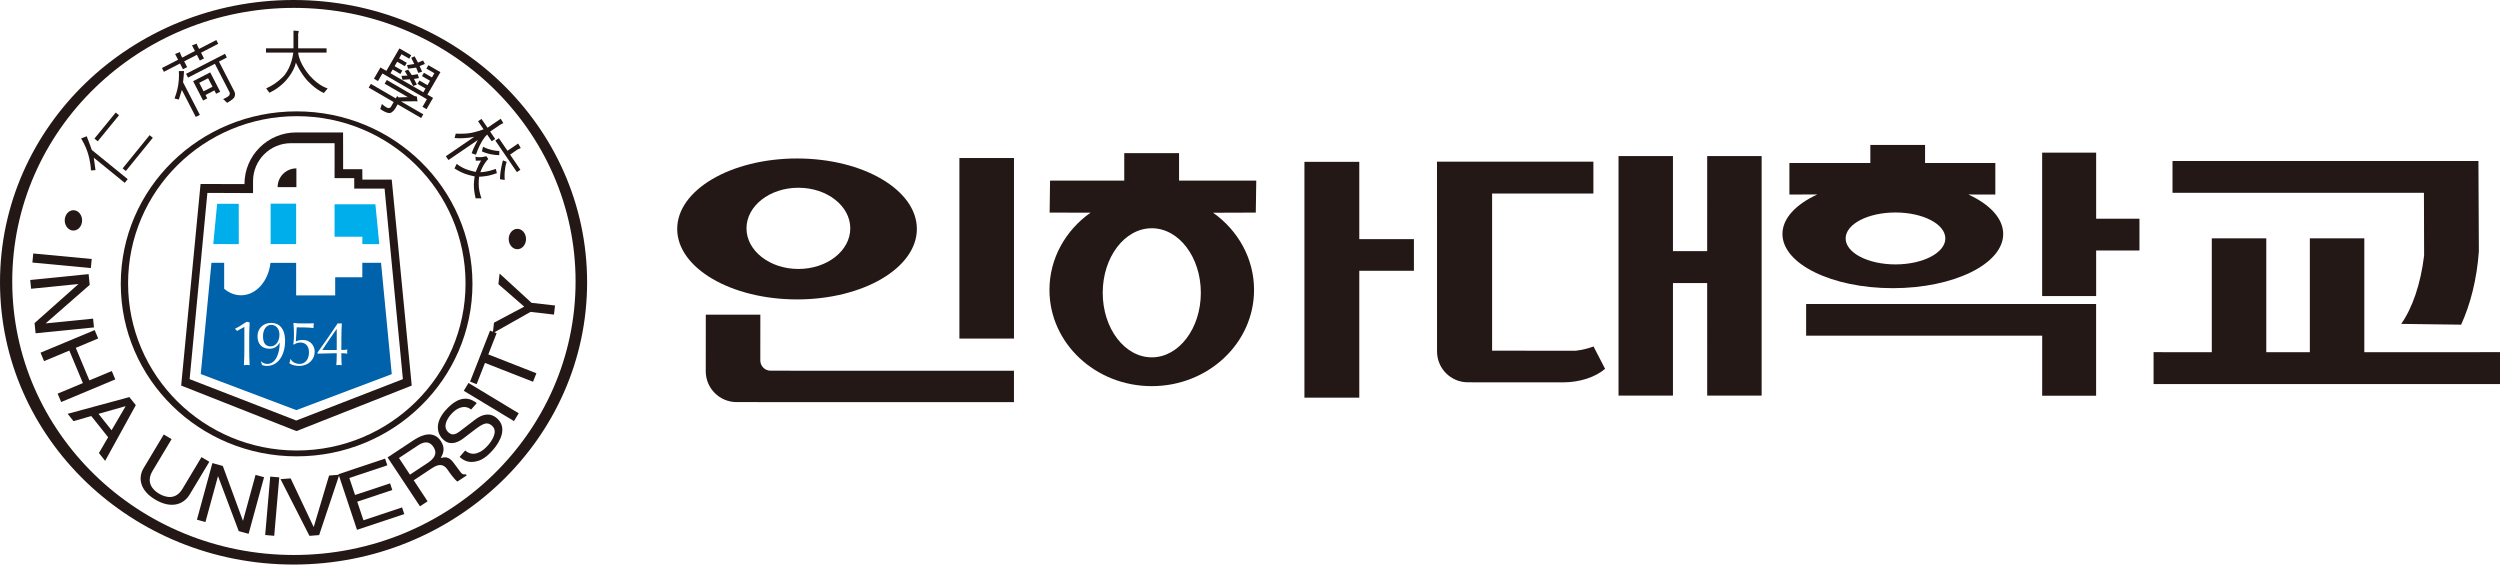 <?xml version="1.0" encoding="utf-8"?>
<!-- Generator: Adobe Illustrator 16.0.0, SVG Export Plug-In . SVG Version: 6.00 Build 0)  -->
<!DOCTYPE svg PUBLIC "-//W3C//DTD SVG 1.1//EN" "http://www.w3.org/Graphics/SVG/1.1/DTD/svg11.dtd">
<svg version="1.1" id="Layer_1" xmlns="http://www.w3.org/2000/svg" xmlns:xlink="http://www.w3.org/1999/xlink" x="0px" y="0px"
	 width="252.103px" height="56.93px" viewBox="0 0 252.103 56.93" enable-background="new 0 0 252.103 56.93" xml:space="preserve">
<polygon fill="#231815" points="137.072,16.32 131.54,16.32 131.54,40.1 137.072,40.1 137.072,27.305 142.581,27.305 
	142.581,24.115 137.072,24.115 "/>
<path fill="#231815" d="M118.898,15.442h-5.527v2.767h-7.482l-0.044,3.229l4.123,0.01c-2.513,1.775-4.14,4.609-4.14,7.789
	c0,5.357,4.62,9.702,10.316,9.702c5.697,0,10.316-4.345,10.316-9.702c0-3.176-1.622-6.012-4.13-7.784l4.305-0.015l0.048-3.229
	h-7.785V15.442z M121.094,29.526c0,3.596-2.216,6.509-4.947,6.509c-2.732,0-4.947-2.913-4.947-6.509
	c0-3.599,2.215-6.509,4.947-6.509C118.878,23.018,121.094,25.928,121.094,29.526"/>
<rect x="96.747" y="15.935" fill="#231815" width="5.504" height="18.207"/>
<path fill="#231815" d="M76.671,36.348l0.003-4.617h-5.5l-0.005,5.709c0,1.713,1.394,3.108,3.11,3.108l27.971,0.003v-3.164
	l-24.541-0.006C77.136,37.381,76.671,36.92,76.671,36.348"/>
<path fill="#231815" d="M92.458,23.087c0-3.926-5.407-7.106-12.08-7.106c-6.678,0-12.088,3.181-12.088,7.106
	c0,3.925,5.41,7.107,12.088,7.107C87.051,30.194,92.458,27.012,92.458,23.087 M75.277,23.029c0-2.266,2.344-4.096,5.233-4.096
	c2.892,0,5.233,1.83,5.233,4.096c0,2.259-2.341,4.094-5.233,4.094C77.622,27.123,75.277,25.288,75.277,23.029"/>
<path fill="#231815" d="M158.899,35.371l-8.434-0.01V19.515h10.215v-3.214h-15.771l0.004,19.143c0,1.717,1.394,3.107,3.107,3.107
	l9.572,0.007c1.744,0,3.297-0.536,4.267-1.364l-1.164-2.256C160.176,35.138,159.565,35.279,158.899,35.371"/>
<polygon fill="#231815" points="172.153,25.327 168.703,25.327 168.703,15.739 163.214,15.739 163.214,39.891 168.703,39.891 
	168.703,28.544 172.153,28.544 172.156,39.891 177.646,39.891 177.646,15.739 172.156,15.739 "/>
<polygon fill="#231815" points="211.378,15.392 205.933,15.392 205.933,29.855 211.378,29.855 211.378,25.26 215.745,25.26 
	215.745,22.055 211.378,22.055 "/>
<polygon fill="#231815" points="182.132,33.848 205.938,33.848 205.936,39.906 211.374,39.906 211.374,30.658 182.132,30.658 "/>
<path fill="#231815" d="M202.005,23.595c0-1.571-1.348-2.987-3.511-3.982l2.718,0.006v-3.182h-7.087v-1.822h-5.518v1.822h-8.163
	v3.182l2.818-0.011c-2.168,0.998-3.519,2.416-3.519,3.987c0,3.018,4.979,5.465,11.13,5.465
	C197.021,29.06,202.005,26.612,202.005,23.595 M186.117,24.045c0-1.447,2.248-2.618,5.024-2.618c2.779,0,5.029,1.171,5.029,2.618
	c0,1.442-2.25,2.618-5.029,2.618C188.365,26.664,186.117,25.487,186.117,24.045"/>
<polygon fill="#231815" points="238.421,35.519 238.421,24.033 232.927,24.033 232.927,35.519 228.535,35.519 228.535,24.033 
	223.04,24.033 223.04,35.519 217.169,35.512 217.169,38.732 252.103,38.732 252.103,35.512 "/>
<path fill="#231815" d="M244.45,25.766c-0.343,2.855-1.178,5.293-2.31,6.895l6.042,0.079c0.95-2.072,1.588-4.609,1.789-7.383
	l-0.043-9.124h-30.85v3.209h25.354L244.45,25.766z"/>
<path fill="#231815" d="M29.603,0C13.254,0,0,12.743,0,28.462C0,44.186,13.254,56.93,29.603,56.93s29.602-12.744,29.602-28.468
	C59.205,12.743,45.952,0,29.603,0 M29.639,55.965c-15.688,0-28.405-12.353-28.405-27.583c0-15.235,12.717-27.587,28.405-27.587
	c15.687,0,28.403,12.353,28.403,27.587C58.042,43.612,45.326,55.965,29.639,55.965"/>
<path fill="#231815" d="M29.91,11.23c-9.792,0-17.731,7.788-17.731,17.393c0,9.609,7.939,17.395,17.731,17.395
	c9.794,0,17.733-7.785,17.733-17.395C47.644,19.018,39.704,11.23,29.91,11.23 M29.933,45.428c-9.396,0-17.017-7.544-17.017-16.853
	c0-9.313,7.621-16.86,17.017-16.86c9.394,0,17.013,7.547,17.013,16.86C46.945,37.884,39.326,45.428,29.933,45.428"/>
<rect x="10.55" y="11.103" transform="matrix(0.774 0.633 -0.633 0.774 10.533 -3.923)" fill="#231815" width="0.429" height="3.394"/>
<path fill="#231815" d="M9.17,17.184l0.46-0.027l-0.172-1.253l3.12,2.533l0.302-0.371l-3.625-2.947c0,0-0.081-0.238-0.186-0.529
	c0,0-0.221-0.589-0.327-0.849l-0.567,0.222c0,0,0.424,0.634,0.688,1.485C8.864,15.447,9.149,16.343,9.17,17.184"/>
<rect x="13.678" y="13.288" transform="matrix(0.776 0.63 -0.63 0.776 12.844 -5.299)" fill="#231815" width="0.418" height="4.317"/>
<path fill="#231815" d="M18.962,7.827l2.705-1.394l1.48,2.871c0,0,0.097,0.193-0.085,0.373c0,0-0.168,0.15-0.56,0.313l0.407,0.378
	c0,0,0.519-0.289,0.698-0.522c0,0,0.199-0.29,0.02-0.635l-1.546-3.003l0.794-0.409l-0.189-0.373l-3.924,2.02L18.962,7.827z"/>
<path fill="#231815" d="M16.528,7.241l1.624-0.839l0.301,0.581l0.419-0.215l-0.301-0.579l1.283-0.662l0.297,0.582l0.422-0.218
	l-0.3-0.577l1.736-0.897L21.81,4.036l-1.734,0.896L19.919,4.63l-0.085-0.232l-0.47,0.179l0.293,0.569c0,0-0.201,0.104-0.46,0.237
	L18.375,5.81l-0.119-0.237c0,0-0.021-0.044-0.031-0.058l-0.083-0.264l-0.484,0.193l0.3,0.58L16.331,6.86L16.528,7.241z"/>
<path fill="#231815" d="M21.793,9.456l0.412-0.21l-1.006-1.947l-1.726,0.887l1.006,1.949l0.417-0.214L20.724,9.58l0.897-0.464
	L21.793,9.456z M20.53,9.207l-0.438-0.854l0.891-0.465l0.447,0.858L20.53,9.207z"/>
<path fill="#231815" d="M17.597,9.931l0.437,0.107l0.305-0.969l1.403,2.724l0.412-0.208l-1.694-3.29c0,0,0.022-0.22,0.046-0.46
	c0,0,0.053-0.502,0.046-0.672l-0.516,0.005c0,0,0.058,0.646-0.068,1.444C17.968,8.612,17.837,9.369,17.597,9.931"/>
<path fill="#231815" d="M28.652,7.621c0,0-0.678,0.794-1.809,1.292l0.32,0.436c0,0,0.78-0.311,1.546-1.096
	c0,0,0.921-0.935,1.13-1.939c0,0,0.397,0.934,1.093,1.745c0,0,0.792,0.912,1.726,1.322l0.385-0.468c0,0-0.856-0.204-1.808-1.285
	c0,0-1.057-1.169-1.168-2.327h2.864V4.875h-2.864v-1.43l0.065-0.322l-0.538-0.039v1.791h-2.771v0.427h2.751
	C29.575,5.302,29.454,6.664,28.652,7.621"/>
<polygon fill="#231815" points="42.125,7.48 41.527,7.575 41.159,7.022 40.817,7.163 41.091,7.623 40.49,7.648 40.585,8.05 
	41.314,7.992 41.66,8.675 42.037,8.532 41.741,7.958 42.246,7.875 "/>
<polygon fill="#231815" points="41.043,6.562 41.157,6.93 41.964,6.818 42.185,7.356 42.567,7.221 42.313,6.666 42.844,6.445 
	42.664,6.097 42.148,6.313 41.81,5.677 41.47,5.83 41.771,6.453 "/>
<polygon fill="#231815" points="38.561,7.407 43.048,10.006 42.604,10.774 43.011,11.01 43.67,9.873 43.099,9.541 44.413,7.274 
	43.196,6.573 42.997,6.919 43.804,7.384 43.559,7.808 42.752,7.338 42.555,7.674 43.365,8.145 43.106,8.591 42.299,8.121 
	42.102,8.458 42.91,8.927 42.691,9.304 39.38,7.388 39.599,7.008 40.374,7.458 40.568,7.119 39.793,6.671 40.054,6.225 
	40.827,6.674 41.024,6.337 40.248,5.889 40.491,5.469 41.266,5.917 41.467,5.567 40.277,4.882 38.963,7.148 38.367,6.802 
	37.707,7.938 38.117,8.177 "/>
<path fill="#231815" d="M39.421,10.774c0,0-0.106,0.184-0.344,0.104c0,0-0.235-0.082-0.564-0.395l-0.167,0.511
	c0,0,0.632,0.468,1,0.401c0,0,0.284-0.059,0.539-0.498l0.213-0.373l2.373,1.377l0.216-0.371l-2.252-1.304l1.449-0.014l0.218,0.014
	l-0.066-0.49l-0.249-0.053l-2.78-1.614l-0.216,0.373l2.332,1.35L40.19,9.824l-0.136-0.146l-0.14,0.245l-2.519-1.462l-0.216,0.374
	l2.519,1.456L39.421,10.774z"/>
<path fill="#231815" d="M48.552,11.991l-0.344,0.238l0.557,0.813c0,0-0.817,0.311-1.517,0.402c0,0-0.564,0.07-1.29,0.032
	l-0.118,0.445c0,0,0.613,0.066,1.36-0.026c0,0,0.383-0.049,0.629-0.102l-2.872,1.963l0.264,0.383l2.968-2.024
	c0,0-0.107,0.176-0.229,0.427c0,0-0.266,0.507-0.4,0.914l0.432,0.148c0,0,0.248-0.756,0.611-1.364c0,0,0.293-0.473,0.519-0.672
	l0.463,0.676l0.346-0.237l-0.504-0.738l1.042-0.712l0.289-0.141l-0.267-0.438l-1.328,0.904L48.552,11.991z"/>
<path fill="#231815" d="M50.346,15.649l0.005-0.424c0,0-0.414,0-0.895-0.137c0,0-0.416-0.106-0.75-0.285l-0.107,0.466
	c0,0,0.317,0.154,0.765,0.258C49.363,15.527,49.856,15.644,50.346,15.649"/>
<path fill="#231815" d="M47.97,17.335c0,0-0.523-0.095-1.025-0.29c0,0-0.558-0.231-0.89-0.524l-0.223,0.465
	c0,0,0.468,0.305,0.938,0.492c0,0,0.502,0.201,1.094,0.306c0,0-0.107,0.657-0.073,1.136c0,0,0.02,0.459,0.169,1.079l0.592,0.005
	c0,0-0.209-0.548-0.266-1.122c0,0-0.046-0.531,0.028-1.061c0,0,0.453-0.009,0.948-0.11c0,0,0.449-0.104,0.846-0.252l-0.116-0.427
	c0,0-0.226,0.085-0.534,0.17c0,0-0.605,0.165-1.02,0.165c0,0,0.109-0.347,0.352-0.747c0,0,0.232-0.388,0.445-0.589l-0.194-0.286
	c0,0-0.154,0.051-0.368,0.085c0,0-0.433,0.07-0.724-0.027l0.026,0.401l0.546-0.013c0,0-0.171,0.252-0.262,0.461
	C48.259,16.652,48.187,16.808,47.97,17.335"/>
<path fill="#231815" d="M51.09,16.315c0,0-0.002-0.007-0.189-0.072c0,0-0.092-0.032-0.186-0.069c0,0-0.076,0.27-0.153,0.639
	c0,0-0.153,0.749-0.143,1.26l0.475,0.072c0,0-0.058-0.616,0.063-1.286C50.957,16.859,51.013,16.524,51.09,16.315"/>
<polygon fill="#231815" points="49.951,14.177 52.125,17.357 52.479,17.117 51.437,15.591 52.21,15.063 52.513,14.926 
	52.252,14.474 51.175,15.205 50.305,13.936 "/>
<path fill="#231815" d="M7.404,23.25c0.483,0,0.876-0.458,0.876-1.024c0-0.565-0.393-1.028-0.876-1.028
	c-0.484,0-0.877,0.463-0.877,1.028C6.527,22.792,6.92,23.25,7.404,23.25"/>
<path fill="#231815" d="M51.298,24.103c0,0.57,0.391,1.028,0.875,1.028c0.482,0,0.873-0.458,0.873-1.028
	c0-0.565-0.391-1.027-0.873-1.027C51.689,23.075,51.298,23.537,51.298,24.103"/>
<path fill="#231815" d="M36.544,18.114l-0.009-1.055h-1.932l-0.007-3.698l-4.725-0.005c-2.881,0-5.218,2.327-5.218,5.209
	l-4.428-0.013L18.269,38.88l11.595,4.581h0.056l11.599-4.581l-2.017-20.766H36.544z M29.884,42.402h-0.017l-10.745-4.17l1.791-18.78
	l4.604,0.019v-1.209c0-2.109,1.712-3.823,3.825-3.823h4.4l-0.003,3.523h1.983v1.055h3.061l0.053,0.588l1.792,18.627L29.884,42.402z"
	/>
<polygon fill="#00AEEB" points="24.073,20.554 21.897,20.554 21.506,24.61 24.081,24.619 "/>
<polygon fill="#00AEEB" points="36.537,24.614 38.246,24.621 37.856,20.597 33.737,20.597 33.737,23.872 36.542,23.872 "/>
<rect x="27.29" y="20.538" fill="#00AEEB" width="2.572" height="4.076"/>
<path fill="#0062AB" d="M36.537,26.501v1.462h-2.736v1.824h-3.937v-3.279h-2.591c-0.199,1.844-1.452,3.269-2.967,3.269
	c-0.627,0-1.219-0.243-1.701-0.658v-2.616h-1.283l-1.078,11.216l9.625,3.634l0.015,0.004l9.623-3.628l-1.082-11.226L36.537,26.501z
	 M25.174,36.824c-0.099-0.013-0.189-0.025-0.288-0.025c-0.102,0-0.188,0.013-0.291,0.025c0.033-0.543,0.046-1.071,0.046-1.61v-2.25
	l-0.747,0.414c-0.031-0.082-0.109-0.148-0.177-0.2v-0.046c0.466-0.191,0.749-0.464,1.174-0.688l0.283,0.069
	c-0.032,0.553-0.043,1.092-0.043,1.642v1.06C25.131,35.753,25.142,36.292,25.174,36.824 M26.911,36.9
	c-0.207,0-0.399-0.056-0.489-0.089c-0.022-0.112-0.077-0.272-0.121-0.362l0.024-0.01c0.175,0.158,0.388,0.26,0.621,0.26
	c0.89,0,1.258-1.114,1.258-2.131h-0.012c-0.199,0.349-0.512,0.599-1.013,0.599c-0.747,0-1.212-0.46-1.212-1.259
	c0-0.767,0.545-1.349,1.389-1.349c0.736,0,1.393,0.496,1.393,1.821C28.749,35.775,28.071,36.9,26.911,36.9 M30.179,36.9
	c-0.366,0-0.722-0.076-0.991-0.26v-0.043c0.046-0.112,0.077-0.27,0.09-0.372h0.043c0.155,0.313,0.545,0.474,0.892,0.474
	c0.49,0,0.945-0.371,0.945-1.174c0-0.707-0.423-0.986-0.867-0.986c-0.347,0-0.57,0.158-0.647,0.214l-0.066-0.046
	c0.056-0.326,0.066-0.711,0.066-1.069c0-0.349-0.023-0.756-0.054-1.032l0.054-0.046c0.067,0.009,0.179,0.032,0.347,0.046
	c0.188,0.01,0.433,0.01,0.765,0.01c0.391,0,0.725,0,0.868-0.01l0.034,0.016c-0.034,0.112-0.044,0.24-0.044,0.362
	c0,0.046,0,0.082,0.01,0.099c-0.366-0.063-1.311-0.075-1.702-0.075l-0.087,1.43c0.177-0.088,0.332-0.157,0.698-0.157
	c0.737,0,1.202,0.539,1.202,1.181C31.735,36.249,31.103,36.9,30.179,36.9 M35.034,35.664c-0.145-0.023-0.378-0.047-0.613-0.047
	v0.271c0,0.328,0.024,0.71,0.034,0.937c-0.087-0.013-0.177-0.025-0.266-0.025c-0.1,0-0.187,0.013-0.277,0.025
	c0.022-0.239,0.044-0.621,0.044-0.937v-0.271c-0.369,0-1.59,0.037-1.937,0.047v-0.112c0.734-1.036,1.636-2.322,2.036-2.946
	c0.066,0.01,0.145,0.016,0.211,0.016c0.067,0,0.136-0.006,0.204-0.016c-0.049,0.727-0.049,1.795-0.049,2.687
	c0.235,0,0.468-0.023,0.613-0.046c-0.021,0.068-0.031,0.135-0.031,0.203C35.003,35.525,35.013,35.595,35.034,35.664"/>
<path fill="#0062AB" d="M27.346,32.76c-0.478,0-0.824,0.454-0.824,1.148c0,0.72,0.289,1.021,0.768,1.021
	c0.567,0,0.89-0.582,0.89-1.177C28.18,33.167,27.848,32.76,27.346,32.76"/>
<path fill="#0062AB" d="M32.512,35.292h1.445v-2.115h-0.01C33.6,33.671,32.799,34.818,32.512,35.292"/>
<path fill="#231815" d="M29.889,16.979c-1.045,0-1.894,0.848-1.894,1.891h1.894V16.979z"/>
<rect x="3.29" y="25.827" transform="matrix(0.996 0.094 -0.094 0.996 2.504 -0.472)" fill="#231815" width="5.919" height="0.919"/>
<polygon fill="#231815" points="9.388,32.131 4.632,32.608 4.629,32.588 9.045,28.726 8.937,27.641 3.046,28.233 3.136,29.119 
	7.895,28.642 7.895,28.659 3.485,32.578 3.589,33.608 9.478,33.017 "/>
<polygon fill="#231815" points="11.272,37.413 9.014,38.357 7.642,35.078 9.901,34.131 9.547,33.286 4.086,35.565 4.442,36.417 
	6.99,35.352 8.359,38.63 5.812,39.695 6.169,40.541 11.626,38.258 "/>
<path fill="#231815" d="M6.823,41.729l0.589,0.74l1.791-0.518l1.701,2.139l-0.928,1.595l0.626,0.789l3.093-5.617l-0.65-0.815
	L6.823,41.729z M11.251,43.386l-1.319-1.654l2.718-0.77l0.012,0.013L11.251,43.386z"/>
<path fill="#231815" d="M20.319,46.096l-1.925,3.21c-0.659,1.098-1.648,0.901-2.37,0.47c-0.708-0.424-1.297-1.193-0.636-2.295
	l1.915-3.197l-0.787-0.47l-2.029,3.384c-0.572,0.95-0.422,2.23,1.146,3.167c1.603,0.964,2.875,0.536,3.498-0.503l1.978-3.296
	L20.319,46.096z"/>
<polygon fill="#231815" points="24.51,52.498 24.49,52.496 22.467,46.986 21.417,46.697 19.859,52.406 20.716,52.641 21.977,48.033 
	21.994,48.033 24.073,53.558 25.07,53.83 26.629,48.121 25.77,47.888 "/>
<rect x="27.012" y="48.06" transform="matrix(-0.996 -0.086 0.086 -0.996 50.423 104.222)" fill="#231815" width="0.915" height="5.917"/>
<polygon fill="#231815" points="36.651,52.466 36.025,50.591 39.559,49.411 39.336,48.743 35.802,49.914 35.228,48.2 39.057,46.921 
	38.832,46.247 34.13,47.818 34.151,47.878 33.185,47.954 31.641,53.127 31.623,53.127 29.309,48.24 28.289,48.318 31.206,54.035 
	32.182,53.959 34.184,47.97 36.001,53.429 40.769,51.841 40.546,51.167 "/>
<path fill="#231815" d="M46.377,47.526l-0.64-0.864c-0.484-0.666-0.892-0.573-1.291-0.478c0.24-0.428,0.489-0.978,0.01-1.707
	c-0.694-1.043-1.814-0.71-2.745-0.089l-2.627,1.737l3.267,4.933l0.766-0.507l-1.398-2.118l1.853-1.23
	c0.92-0.607,1.329-0.193,1.596,0.211c0.121,0.185,0.642,0.922,0.955,1.148l0.938-0.622l-0.073-0.108
	C46.676,47.871,46.566,47.793,46.377,47.526 M43.118,46.688l-1.777,1.177l-1.11-1.68l1.913-1.263
	c0.378-0.253,1.059-0.612,1.566,0.15C44.191,45.803,43.68,46.319,43.118,46.688"/>
<path fill="#231815" d="M47.915,42.311l-1.573,1.203c-0.325,0.246-0.717,0.444-1.095,0.112c-0.677-0.589-0.138-1.418,0.244-1.854
	c0.507-0.576,1.298-1.036,2.017-0.475l0.57-0.647c-0.517-0.401-1.603-1.039-3.171,0.75c-1.088,1.243-0.863,2.357-0.167,2.966
	c0.773,0.681,1.641,0.102,2.005-0.17l1.126-0.862c0.912-0.69,1.28-0.809,1.743-0.401c0.64,0.56,0.013,1.5-0.424,1.996
	c-0.575,0.654-1.473,1.204-2.278,0.498l-0.567,0.65c0.414,0.361,0.86,0.602,1.582,0.47c0.379-0.071,0.953-0.227,1.785-1.177
	c0.766-0.875,1.464-2.257,0.409-3.181C49.415,41.57,48.632,41.764,47.915,42.311"/>
<rect x="46.594" y="40.076" transform="matrix(-0.856 -0.517 0.517 -0.856 70.996 100.86)" fill="#231815" width="5.916" height="0.922"/>
<polygon fill="#231815" points="50.258,28.654 52.862,30.922 49.815,32.539 49.711,33.453 49.419,33.342 47.403,38.485 
	48.063,38.742 48.905,36.598 53.753,38.499 54.09,37.641 49.24,35.74 50.079,33.599 49.856,33.51 53.5,31.451 55.864,31.724 
	55.969,30.807 53.602,30.537 50.382,27.587 "/>
</svg>
